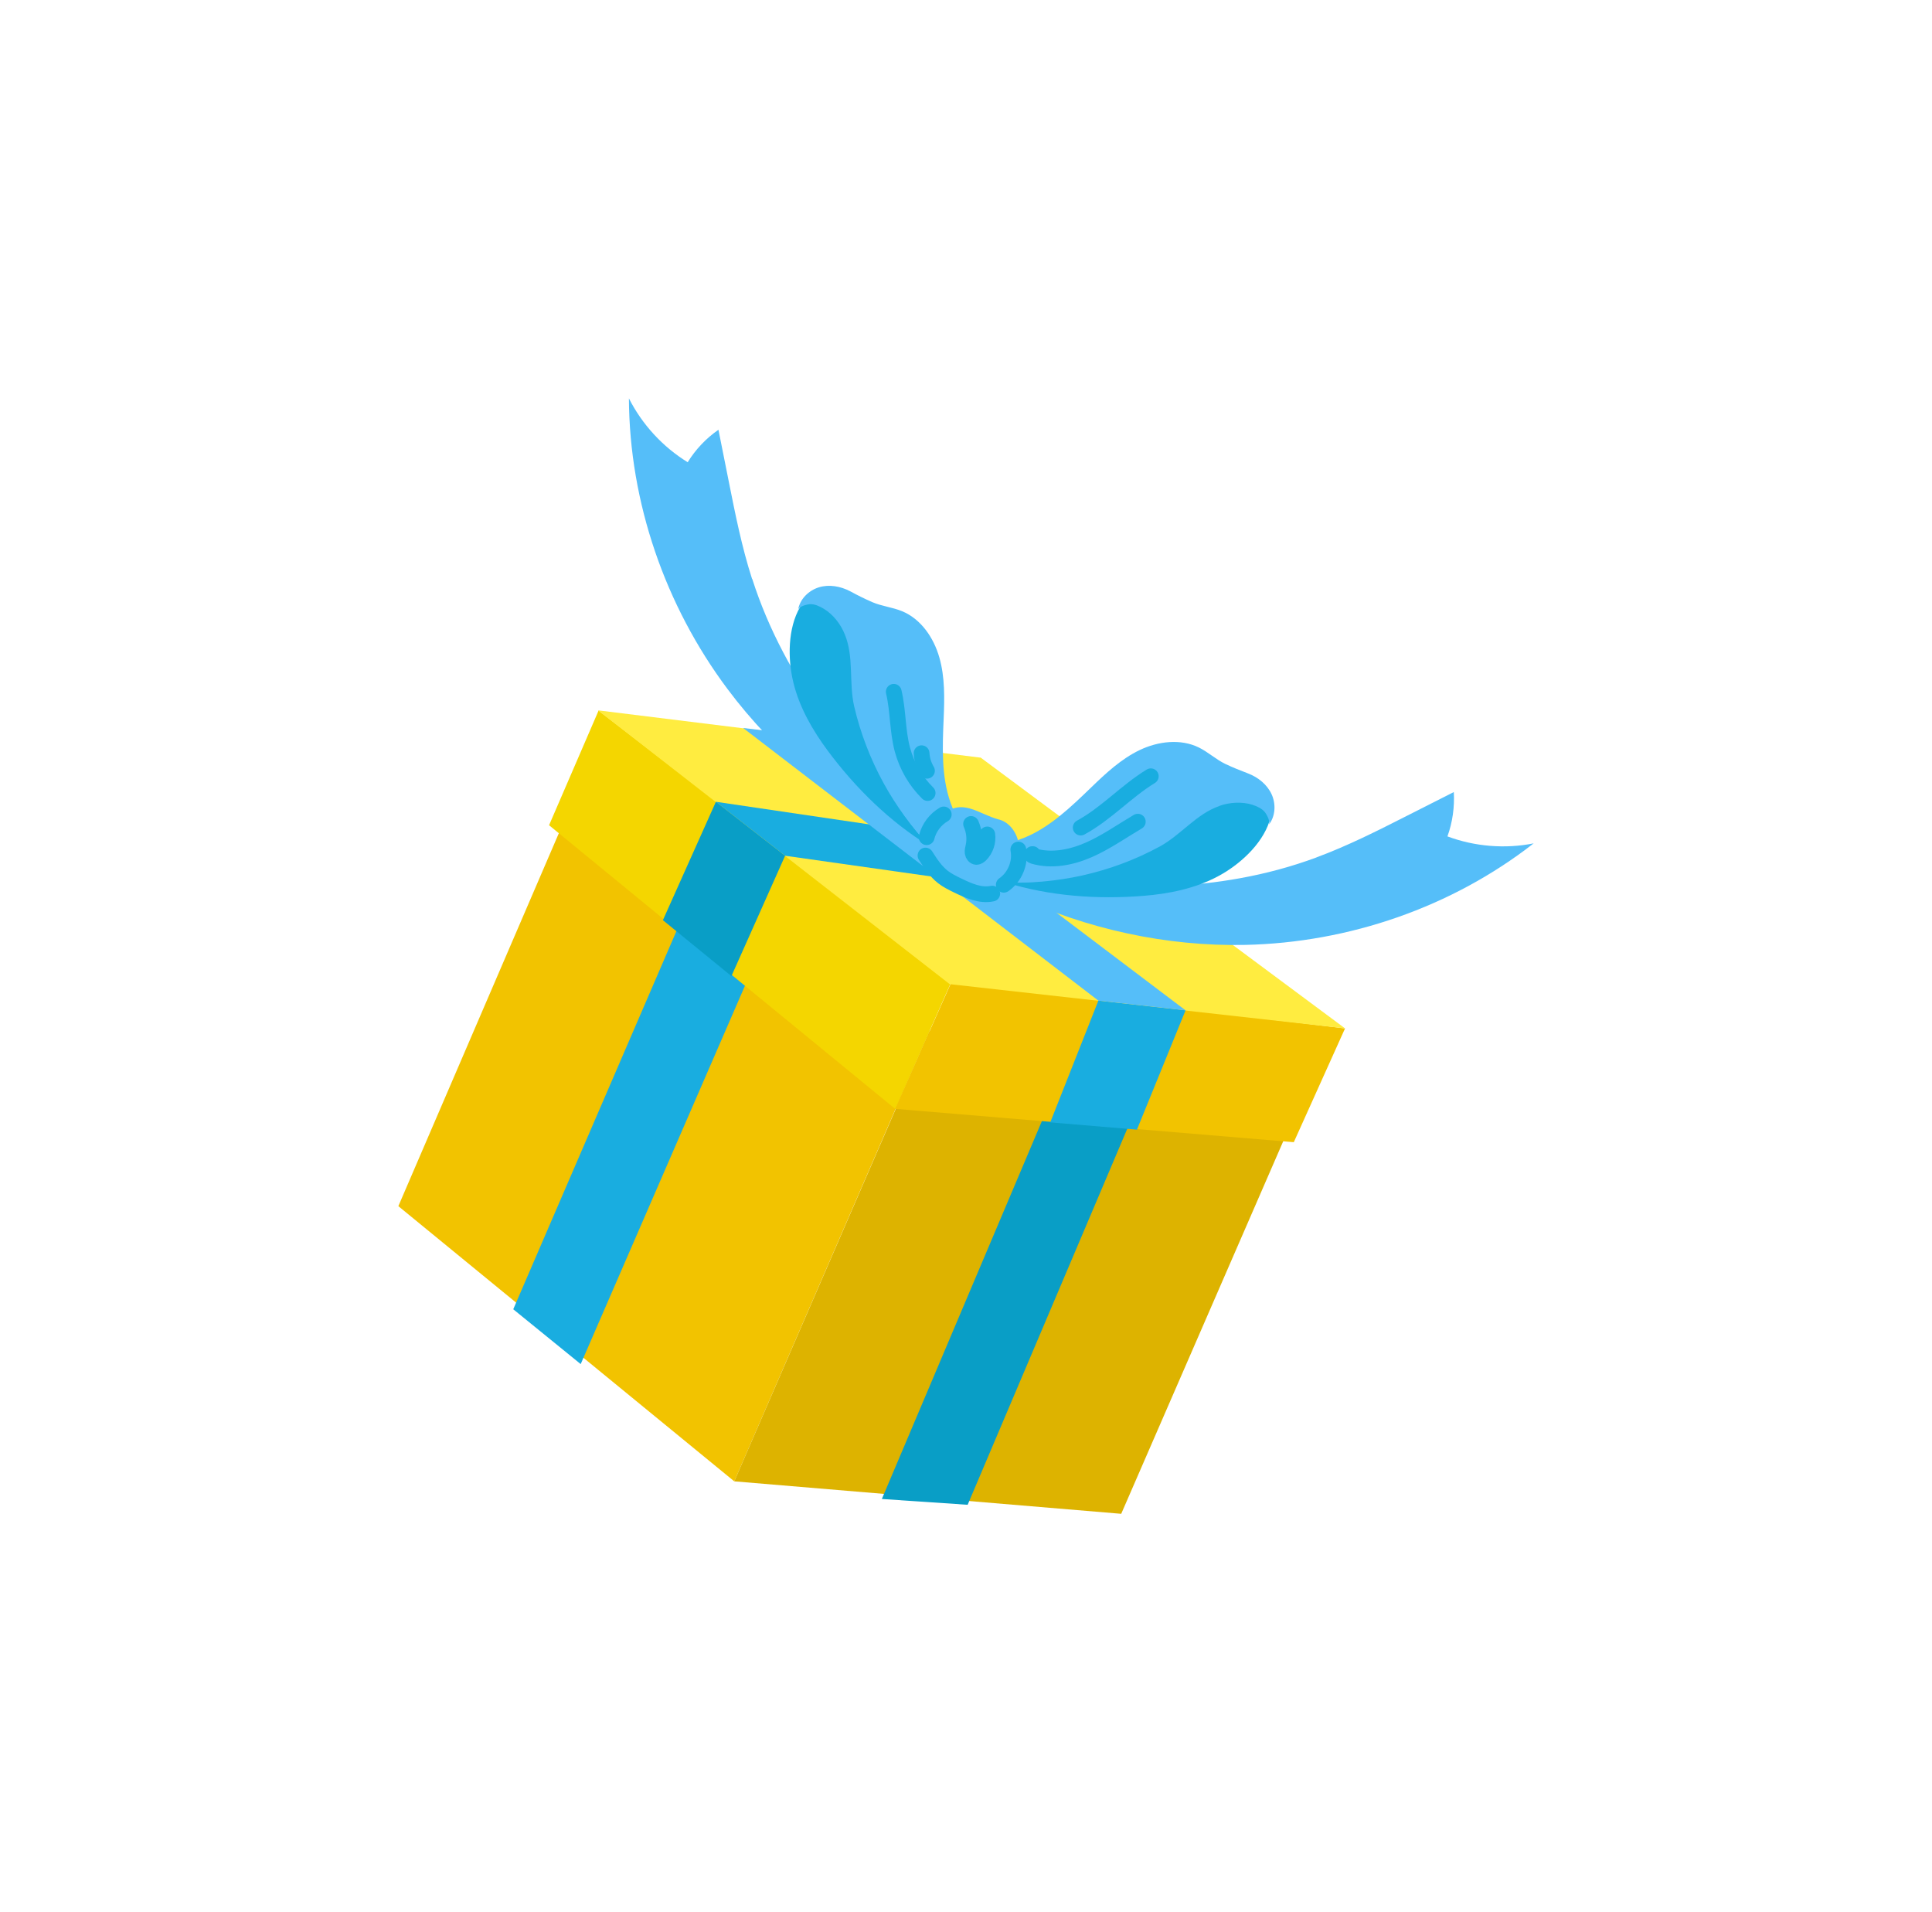 <svg preserveAspectRatio="none" width="100%" height="100%" overflow="visible" style="display: block;" viewBox="0 0 97 96" fill="none" xmlns="http://www.w3.org/2000/svg">
<g id="image" clip-path="url(#clip0_1170_7671)" filter="url(#filter0_d_1170_7671)">
<path id="Vector" d="M28.865 62.37L12 48.554L21.464 26.563L38.647 39.788L28.865 62.37Z" fill="#F2C300"/>
<path id="Vector_2" d="M21.155 56.484L17.769 53.731L27.169 31.947L30.874 34.099L21.155 56.484Z" fill="#19ADE0"/>
<path id="Vector_3" d="M28.865 62.37L48.293 64L57.84 42.048L38.667 39.763L28.865 62.37Z" fill="#DDB300"/>
<path id="Vector_4" d="M36.275 63.256L40.583 63.547L49.91 41.575L45.862 40.62L36.275 63.256Z" fill="#099EC6"/>
<path id="Vector_5" d="M36.942 43.669L56.958 45.343L59.531 39.63L39.779 37.276L36.942 43.669Z" fill="#F2C300"/>
<path id="Vector_6" d="M36.942 43.669L19.567 29.43L22.052 23.677L39.76 37.3L36.942 43.669Z" fill="#F4D600"/>
<path id="Vector_7" d="M22.023 23.662L41.221 26.036L41.225 26.026L41.24 26.036H41.25L41.245 26.041L59.531 39.63L39.681 37.409L22.023 23.662Z" fill="#FFEC40"/>
<path id="Vector_8" d="M51.523 38.724L49.082 44.713L44.73 44.348L47.146 38.236L51.523 38.724Z" fill="#19ADE0"/>
<path id="Vector_9" d="M51.812 33.853L31.418 30.962L27.943 28.253L48.347 31.262L51.812 33.853Z" fill="#19ADE0"/>
<path id="Vector_10" d="M29.311 24.549L47.146 38.236L51.523 38.724L33.428 25.041L29.311 24.549Z" fill="#55BEF9"/>
<path id="Vector_11" d="M31.418 30.962L28.723 37.005L25.282 34.197L27.943 28.253L31.418 30.962Z" fill="#099EC6"/>
<path id="Vector_12" d="M58.095 31.045C59.668 30.464 61.163 29.706 62.658 28.947C63.437 28.553 64.212 28.159 64.991 27.765C65.035 28.519 64.927 29.282 64.672 29.991C66.045 30.503 67.564 30.627 69 30.341C64.893 33.547 59.722 35.325 54.522 35.438C50.552 35.522 46.572 34.646 42.97 32.971C42.313 32.666 40.593 32.109 40.343 31.375C41.412 31.405 42.603 31.853 43.681 32.03C44.852 32.222 46.033 32.365 47.215 32.444C49.562 32.602 51.929 32.513 54.243 32.094C55.551 31.858 56.84 31.513 58.09 31.05L58.095 31.045Z" fill="#55BEF9"/>
<path id="Vector_13" d="M46.318 31.848C47.724 31.439 49.038 30.74 50.17 29.696C50.444 29.445 50.699 29.178 50.979 28.937C52.037 28.021 53.503 27.465 54.846 27.849C55.478 28.031 55.958 28.543 55.733 29.238C55.35 30.415 54.203 31.439 53.14 32.001C51.993 32.611 50.689 32.873 49.405 32.976C47.082 33.163 44.695 32.986 42.48 32.301C43.794 32.346 45.092 32.208 46.318 31.853V31.848Z" fill="#19ADE0"/>
<path id="Vector_14" d="M53.228 28.464C52.076 28.854 51.292 29.917 50.229 30.498C49.008 31.163 47.7 31.646 46.347 31.951C45.083 32.232 43.779 32.35 42.485 32.306C41.392 31.971 40.343 31.513 39.368 30.907C40.755 30.888 42.137 30.577 43.421 30.06C44.705 29.543 45.779 28.504 46.783 27.534C47.523 26.819 48.293 26.1 49.219 25.657C50.145 25.214 51.273 25.076 52.194 25.529C52.66 25.76 53.047 26.125 53.517 26.352C53.9 26.534 54.262 26.677 54.659 26.829C55.164 27.021 55.62 27.386 55.845 27.878C56.071 28.371 56.036 28.996 55.694 29.415C55.811 29.277 55.595 28.883 55.507 28.775C55.355 28.587 55.11 28.479 54.885 28.405C54.365 28.238 53.738 28.277 53.223 28.459L53.228 28.464Z" fill="#55BEF9"/>
<path id="Vector_15" d="M29.757 17.058C29.242 15.457 28.914 13.802 28.585 12.152C28.414 11.295 28.242 10.433 28.071 9.576C27.453 10.005 26.924 10.561 26.527 11.206C25.277 10.438 24.243 9.315 23.576 8C23.601 13.226 25.4 18.412 28.527 22.593C30.913 25.785 34.055 28.386 37.589 30.203C38.236 30.533 39.73 31.552 40.461 31.291C39.779 30.464 38.691 29.799 37.888 29.055C37.015 28.248 36.177 27.405 35.383 26.519C33.81 24.761 32.418 22.835 31.32 20.747C30.698 19.564 30.173 18.333 29.767 17.062L29.757 17.058Z" fill="#55BEF9"/>
<path id="Vector_16" d="M36.462 27.292C35.834 25.962 35.486 24.509 35.516 22.968C35.52 22.598 35.55 22.224 35.545 21.855C35.525 20.451 34.971 18.978 33.795 18.22C33.241 17.865 32.541 17.841 32.173 18.471C31.546 19.54 31.546 21.081 31.83 22.254C32.134 23.519 32.805 24.677 33.575 25.711C34.971 27.583 36.687 29.267 38.667 30.479C37.765 29.518 37.005 28.45 36.462 27.292Z" fill="#19ADE0"/>
<path id="Vector_17" d="M34.413 19.845C34.883 20.973 34.614 22.268 34.883 23.451C35.197 24.805 35.702 26.115 36.373 27.337C37.001 28.474 37.775 29.533 38.667 30.479C39.642 31.08 40.676 31.562 41.774 31.902C40.873 30.843 40.186 29.602 39.721 28.287C39.255 26.972 39.319 25.48 39.378 24.086C39.422 23.052 39.446 22.003 39.162 21.008C38.878 20.013 38.236 19.072 37.285 18.683C36.805 18.486 36.275 18.437 35.795 18.23C35.408 18.062 35.055 17.885 34.682 17.683C34.202 17.432 33.629 17.328 33.114 17.486C32.599 17.644 32.153 18.082 32.07 18.619C32.099 18.442 32.531 18.338 32.668 18.333C32.908 18.323 33.148 18.437 33.354 18.56C33.825 18.84 34.212 19.338 34.413 19.845Z" fill="#55BEF9"/>
<path id="Vector_18" d="M42.161 29.144C42.676 29.282 43.039 29.784 43.137 30.311C43.235 30.838 43.093 31.385 42.872 31.873C42.74 32.168 42.568 32.454 42.309 32.641C41.76 33.03 41 32.843 40.387 32.562C39.946 32.36 39.525 32.119 39.133 31.838C37.819 30.907 38.123 29.888 39.231 28.957C40.338 28.026 41.044 28.844 42.166 29.149L42.161 29.144Z" fill="#55BEF9"/>
<path id="Vector_19" d="M39.383 28.888C38.961 29.134 38.642 29.553 38.525 30.031" stroke="#19ADE0" stroke-width="0.79" stroke-linecap="round" stroke-linejoin="round"/>
<path id="Vector_20" d="M43.127 30.651C43.254 31.316 42.951 32.04 42.397 32.419" stroke="#19ADE0" stroke-width="0.79" stroke-linecap="round" stroke-linejoin="round"/>
<path id="Vector_21" d="M38.466 30.952C38.716 31.346 38.976 31.745 39.343 32.03C39.564 32.203 39.819 32.326 40.069 32.449C40.618 32.715 41.221 32.991 41.818 32.863" stroke="#19ADE0" stroke-width="0.79" stroke-linecap="round" stroke-linejoin="round"/>
<path id="Vector_22" d="M41.568 29.893C41.622 30.262 41.49 30.651 41.23 30.912C41.172 30.966 41.103 31.021 41.024 31.021C40.922 31.016 40.848 30.912 40.833 30.809C40.819 30.705 40.853 30.602 40.873 30.498C40.956 30.119 40.912 29.72 40.755 29.366" stroke="#19ADE0" stroke-width="0.79" stroke-linecap="round" stroke-linejoin="round"/>
<path id="Vector_23" d="M49.126 29.252C48.307 29.735 47.523 30.292 46.656 30.671C45.788 31.05 44.793 31.247 43.882 30.976C43.852 30.966 43.818 30.957 43.808 30.922C43.798 30.888 43.843 30.858 43.862 30.888" stroke="#19ADE0" stroke-width="0.79" stroke-linecap="round" stroke-linejoin="round"/>
<path id="Vector_24" d="M36.873 22.731C37.099 23.682 37.054 24.682 37.304 25.622C37.525 26.45 37.966 27.213 38.574 27.814" stroke="#19ADE0" stroke-width="0.79" stroke-linecap="round" stroke-linejoin="round"/>
<path id="Vector_25" d="M38.27 25.815C38.285 26.125 38.383 26.43 38.54 26.696" stroke="#19ADE0" stroke-width="0.79" stroke-linecap="round" stroke-linejoin="round"/>
<path id="Vector_26" d="M49.778 26.972C48.538 27.73 47.538 28.854 46.259 29.548" stroke="#19ADE0" stroke-width="0.79" stroke-linecap="round" stroke-linejoin="round"/>
</g>
<defs>
<filter id="filter0_d_1170_7671" x="0" y="0" width="97" height="96" filterUnits="userSpaceOnUse" color-interpolation-filters="sRGB">
<feFlood flood-opacity="0" result="BackgroundImageFix"/>
<feColorMatrix in="SourceAlpha" type="matrix" values="0 0 0 0 0 0 0 0 0 0 0 0 0 0 0 0 0 0 127 0" result="hardAlpha"/>
<feOffset dx="8" dy="12"/>
<feGaussianBlur stdDeviation="10"/>
<feColorMatrix type="matrix" values="0 0 0 0 0.84 0 0 0 0 0.733 0 0 0 0 0.208 0 0 0 1 0"/>
<feBlend mode="normal" in2="BackgroundImageFix" result="effect1_dropShadow_1170_7671"/>
<feBlend mode="normal" in="SourceGraphic" in2="effect1_dropShadow_1170_7671" result="shape"/>
</filter>
<clipPath id="clip0_1170_7671">
<rect width="57" height="56" fill="white" transform="translate(12 8)"/>
</clipPath>
</defs>
</svg>
